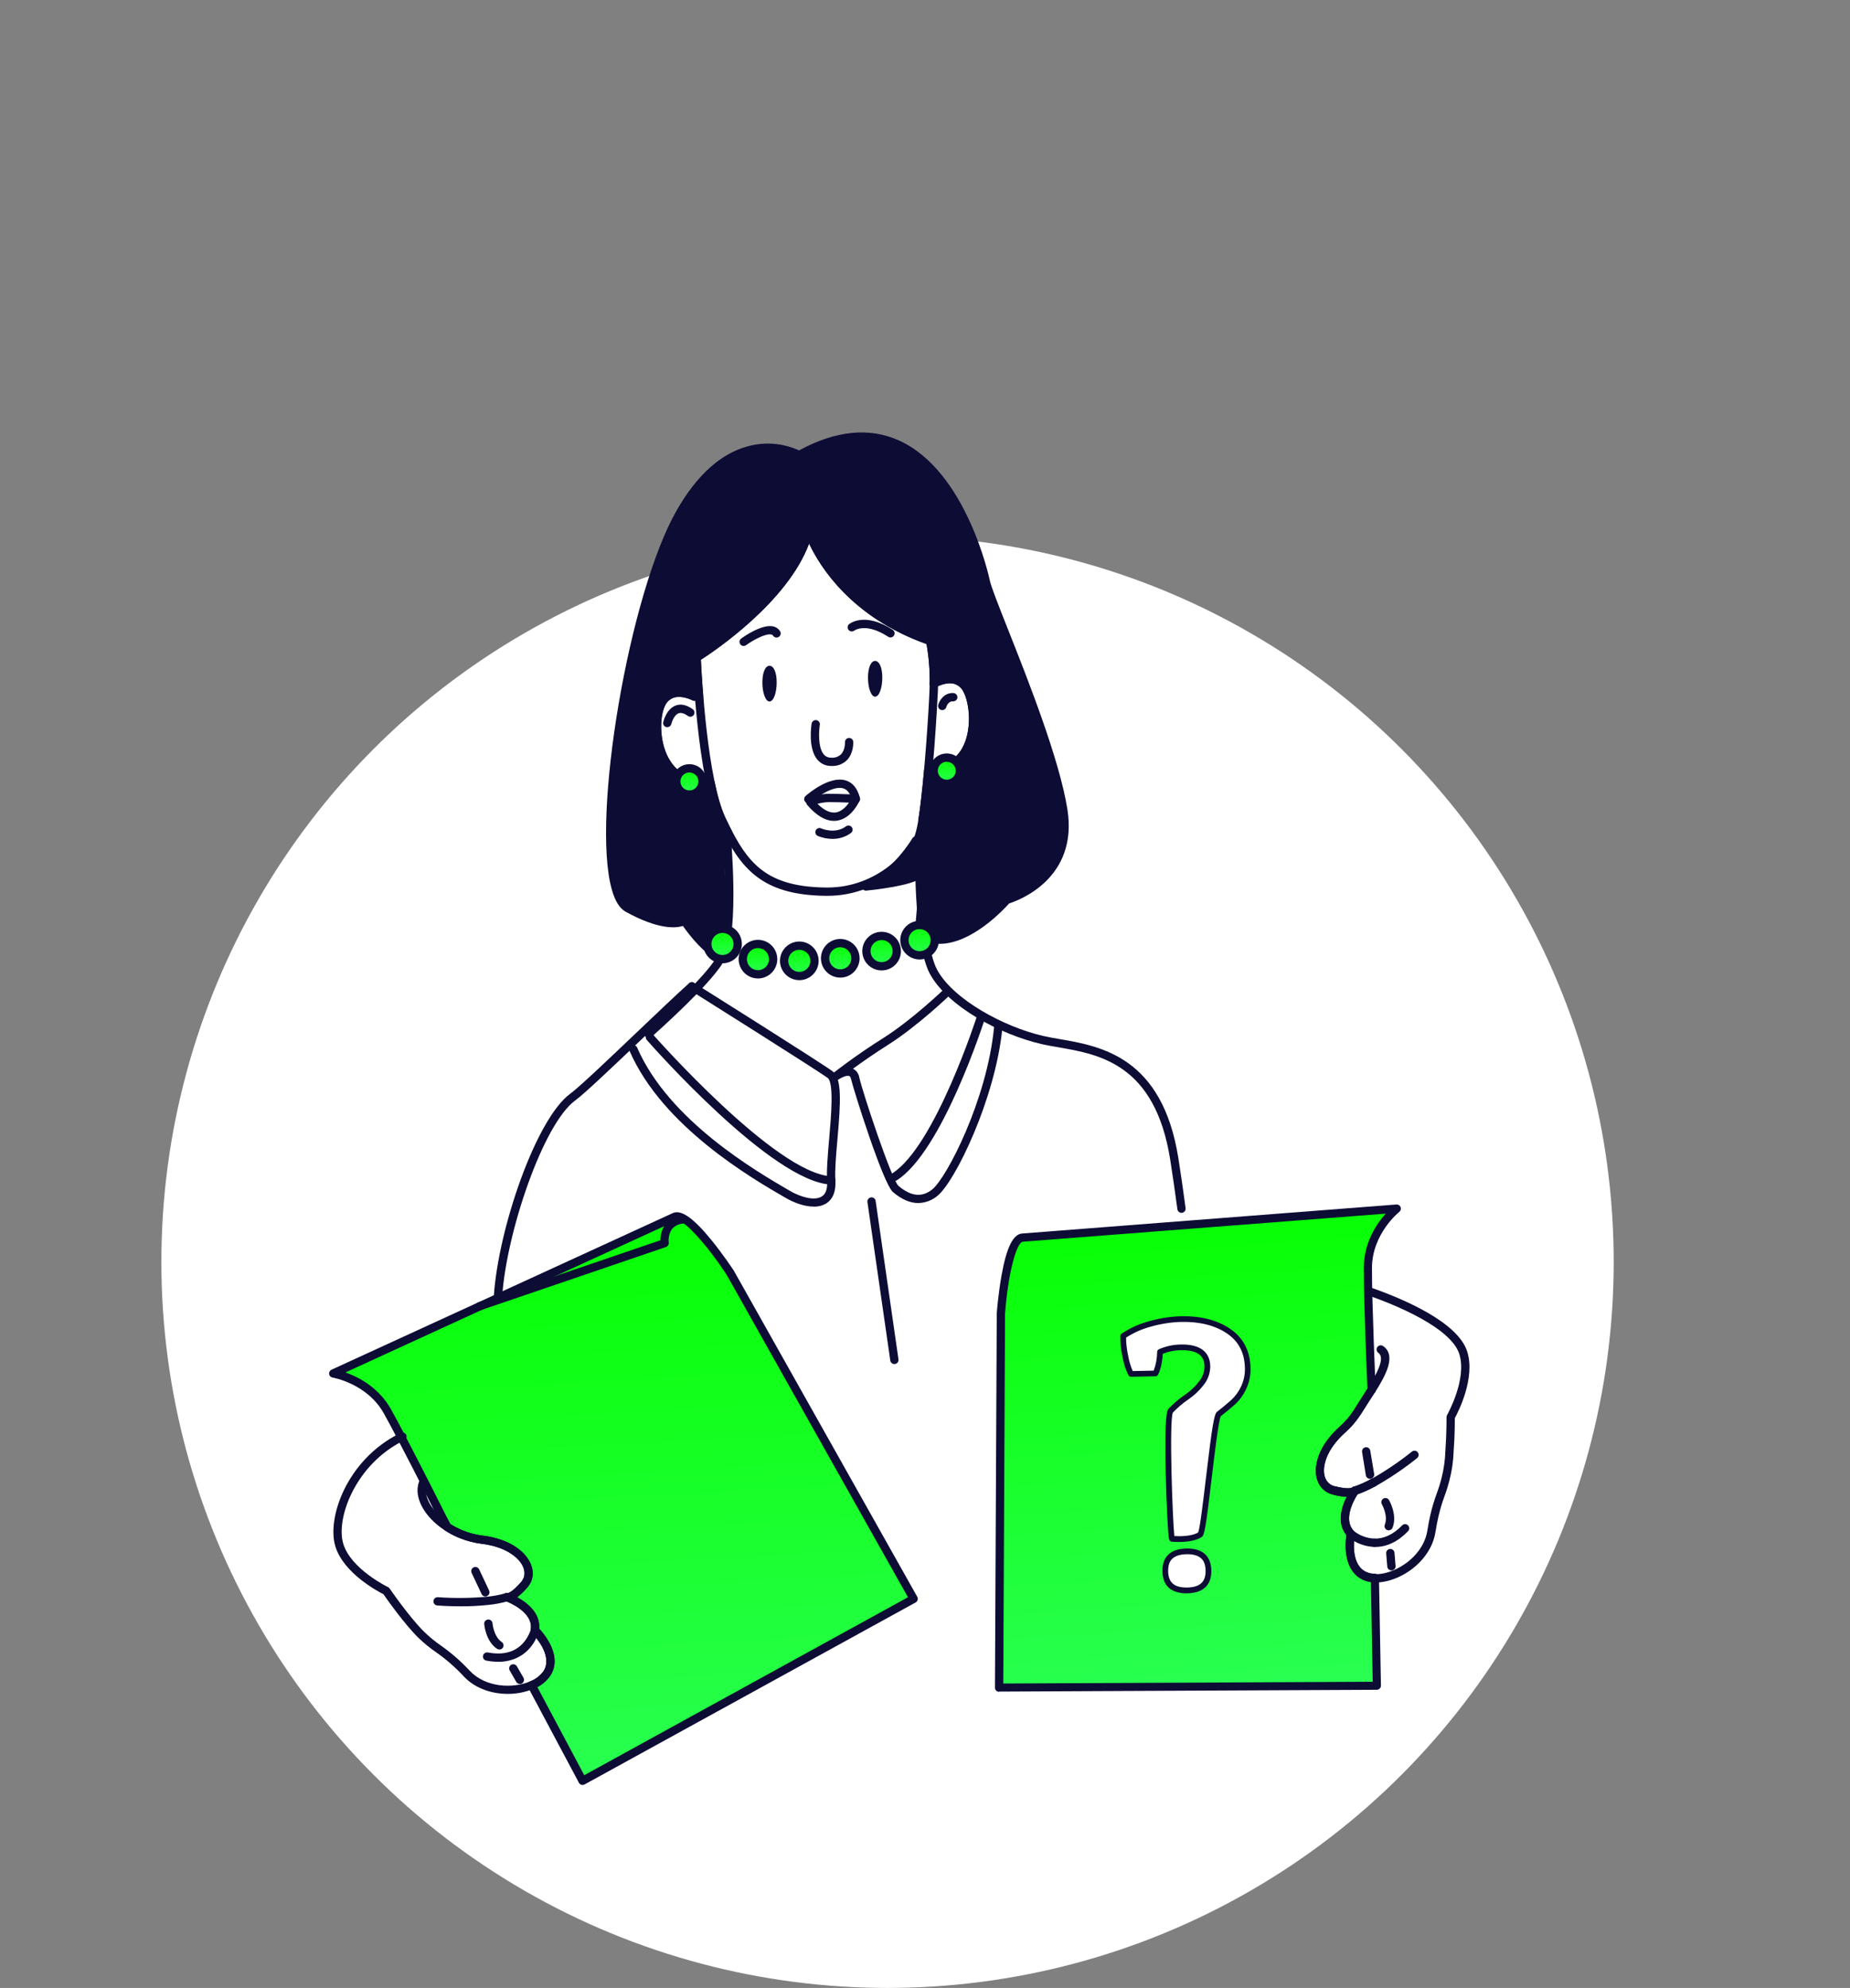 <?xml version="1.0" encoding="UTF-8"?> <svg xmlns="http://www.w3.org/2000/svg" width="321" height="345" viewBox="0 0 321 345" fill="none"><rect x="0" y="0" width="321" height="345" fill="#808080" stroke="none"/> <circle cx="154" cy="219" r="126" fill="white"></circle> <path d="M251.674 252.998C251.658 254.261 251.372 255.505 250.836 256.649C250.538 257.242 250.2 257.627 249.883 257.627C249.067 257.627 248.404 255.962 248.404 253.908C248.404 251.855 249.067 250.176 249.883 250.176C250.498 250.176 251.21 250.61 251.519 251.722C251.628 252.138 251.681 252.568 251.674 252.998Z" fill="white"></path> <path d="M237.345 220.116C237.345 226.547 237.974 240.822 237.974 240.822V241.224C237.223 242.429 236.399 243.666 235.669 244.853L235.439 245.213C234.74 246.279 233.902 247.246 232.946 248.09C232.142 248.801 231.417 249.6 230.789 250.471C230.652 250.657 230.523 250.831 230.404 251.035C228.469 254.089 228.681 256.987 230.404 258.192C230.686 258.39 231 258.538 231.332 258.631L231.432 258.66C234.209 259.379 234.939 258.897 235.104 258.721C234.713 259.289 231.897 263.566 234.385 266.184C234.385 266.184 233.583 270.227 235.464 272.46C235.536 272.547 235.613 272.632 235.694 272.711C236.032 273.053 236.432 273.327 236.874 273.517C237.419 273.745 238.002 273.867 238.593 273.876L238.931 292.561L173.374 292.873L173.688 227.946C173.688 227.946 174.629 214.927 177.453 214.772L242.384 209.737C242.384 209.737 237.345 213.686 237.345 220.116Z" fill="url(#paint0_linear_1355_805)"></path> <path d="M173.359 293.61C173.264 293.61 173.169 293.59 173.082 293.554C172.994 293.518 172.915 293.464 172.847 293.397C172.78 293.33 172.726 293.251 172.691 293.163C172.655 293.076 172.638 292.982 172.639 292.886L172.952 227.959V227.913C172.952 227.88 173.196 224.582 173.787 221.305C174.657 216.457 175.804 214.159 177.383 214.069L242.296 209.035C242.45 209.022 242.604 209.059 242.735 209.142C242.866 209.224 242.968 209.346 243.023 209.491C243.08 209.634 243.088 209.793 243.047 209.942C243.006 210.091 242.917 210.223 242.795 210.319C242.749 210.354 238.052 214.113 238.052 220.101C238.052 226.441 238.674 240.633 238.678 240.773V241.198C238.679 241.336 238.641 241.473 238.567 241.589C238.207 242.144 237.847 242.701 237.487 243.259C237.063 243.917 236.642 244.575 236.247 245.215L236.009 245.574C235.274 246.699 234.393 247.719 233.388 248.61C232.619 249.285 231.927 250.045 231.327 250.873C231.198 251.053 231.075 251.232 230.967 251.401C229.363 253.94 229.28 256.541 230.773 257.584C230.992 257.736 231.235 257.85 231.492 257.921H231.524H231.574C233.988 258.544 234.564 258.169 234.567 258.166C234.692 258.039 234.86 257.962 235.038 257.952C235.217 257.941 235.392 257.997 235.531 258.108C235.675 258.225 235.768 258.391 235.791 258.574C235.816 258.757 235.769 258.942 235.661 259.09C235.358 259.529 232.783 263.435 234.873 265.646C234.952 265.731 235.01 265.831 235.042 265.943C235.074 266.053 235.079 266.171 235.056 266.283C235.056 266.319 234.337 270.02 235.967 271.958C236.02 272.027 236.079 272.09 236.142 272.149C236.419 272.433 236.749 272.661 237.114 272.818C237.57 273.008 238.057 273.11 238.552 273.117C238.743 273.117 238.925 273.192 239.061 273.328C239.196 273.463 239.271 273.646 239.271 273.836L239.609 292.537C239.609 292.728 239.534 292.911 239.399 293.046C239.263 293.182 239.08 293.257 238.89 293.257L173.333 293.57L173.359 293.61ZM174.39 227.992L174.081 292.167L238.182 291.861L237.869 274.555C237.422 274.493 236.985 274.372 236.57 274.196C236.045 273.967 235.568 273.639 235.164 273.231C235.069 273.138 234.979 273.04 234.895 272.937C233.154 270.854 233.455 267.517 233.618 266.42C231.891 264.295 232.794 261.5 233.661 259.774C232.851 259.726 232.048 259.593 231.265 259.378C231.215 259.368 231.166 259.354 231.119 259.334C230.715 259.22 230.333 259.039 229.989 258.799C227.83 257.296 227.759 253.879 229.795 250.667C229.921 250.466 230.058 250.264 230.205 250.063C230.867 249.15 231.63 248.314 232.477 247.571C233.385 246.765 234.181 245.843 234.844 244.826C234.919 244.712 234.992 244.596 235.064 244.467C235.463 243.819 235.891 243.154 236.319 242.489C236.635 241.996 236.951 241.504 237.261 241.014V240.823C237.261 240.698 236.631 226.477 236.631 220.104C236.631 215.656 238.869 212.375 240.436 210.624L177.498 215.493C176.311 215.572 174.869 221.403 174.39 227.992Z" fill="#0D0C35"></path> <path d="M158.529 277.471L101.082 309.056L92.245 292.462C93.339 292.049 94.281 291.313 94.946 290.351C95.201 289.942 95.374 289.49 95.457 289.017C95.48 288.904 95.495 288.792 95.504 288.679C95.77 285.78 92.81 282.924 92.81 282.924C93.371 279.356 88.624 277.439 87.976 277.194C88.214 277.245 89.084 277.223 90.961 275.037C90.987 275.012 91.008 274.983 91.03 274.958C91.248 274.692 91.422 274.392 91.544 274.07C92.263 272.099 90.803 269.592 87.473 268.182C87.271 268.096 87.055 268.013 86.836 267.933C85.821 267.577 84.769 267.336 83.7 267.214C82.432 267.06 81.189 266.737 80.006 266.255C79.87 266.2 79.74 266.142 79.611 266.086C78.924 265.78 78.262 265.419 77.633 265.006L76.751 263.352C76.751 263.352 72.821 255.489 69.62 249.39C68.742 247.71 67.915 246.154 67.242 244.956C64.117 239.335 57.823 238.346 57.823 238.346L117.01 211.181C119.554 209.944 126.704 220.863 126.704 220.863L158.529 277.471Z" fill="url(#paint1_linear_1355_805)"></path> <path d="M101.085 309.777C101.015 309.777 100.946 309.767 100.88 309.749C100.787 309.72 100.702 309.674 100.627 309.612C100.553 309.551 100.492 309.475 100.448 309.388L91.612 292.795C91.565 292.706 91.537 292.608 91.53 292.509C91.523 292.409 91.537 292.309 91.571 292.215C91.605 292.122 91.658 292.035 91.727 291.962C91.796 291.89 91.879 291.833 91.971 291.794C92.929 291.439 93.755 290.8 94.341 289.964C94.546 289.634 94.685 289.268 94.751 288.885V288.845C94.766 288.766 94.776 288.686 94.78 288.604C95.014 286.087 92.331 283.44 92.302 283.411C92.22 283.331 92.158 283.232 92.122 283.124C92.086 283.015 92.076 282.899 92.094 282.786C92.568 279.764 88.213 278.031 87.717 277.84C87.546 277.777 87.405 277.652 87.323 277.488C87.242 277.326 87.224 277.138 87.275 276.964C87.326 276.788 87.442 276.64 87.599 276.547C87.755 276.454 87.941 276.424 88.119 276.463C88.101 276.463 88.788 276.434 90.41 274.556L90.446 274.52L90.479 274.482C90.642 274.277 90.773 274.049 90.867 273.805C91.496 272.097 89.95 270.007 87.188 268.834C86.994 268.752 86.792 268.677 86.587 268.601C85.624 268.262 84.625 268.033 83.609 267.917C82.277 267.753 80.972 267.414 79.729 266.907C79.596 266.857 79.463 266.796 79.326 266.738C78.601 266.419 77.902 266.042 77.236 265.612C77.133 265.546 77.049 265.455 76.992 265.346L76.111 263.692C76.064 263.599 72.155 255.75 68.979 249.726C68.101 248.047 67.281 246.521 66.609 245.306C63.717 240.106 57.772 239.081 57.711 239.073C57.558 239.05 57.416 238.978 57.307 238.867C57.198 238.756 57.128 238.614 57.107 238.46C57.086 238.306 57.115 238.15 57.191 238.014C57.266 237.879 57.383 237.771 57.524 237.707L116.711 210.543C118.132 209.856 120.251 211.306 123.369 215.121C125.472 217.692 127.289 220.458 127.306 220.487L127.332 220.527L159.157 277.121C159.204 277.204 159.233 277.295 159.245 277.389C159.256 277.483 159.248 277.579 159.221 277.67C159.196 277.761 159.152 277.847 159.093 277.921C159.033 277.995 158.96 278.056 158.877 278.102L101.43 309.687C101.325 309.747 101.206 309.778 101.085 309.777ZM93.237 292.79L101.376 308.08L157.546 277.196L126.091 221.253C122.47 215.729 118.384 211.333 117.327 211.845L59.937 238.185C62.156 238.951 65.692 240.732 67.871 244.623C68.551 245.846 69.378 247.385 70.259 249.072C73.424 255.107 77.359 262.968 77.398 263.048L78.179 264.519C78.731 264.861 79.307 265.165 79.901 265.428C80.034 265.486 80.15 265.541 80.261 265.587C81.388 266.047 82.571 266.355 83.778 266.504C84.9 266.633 86.004 266.888 87.069 267.263C87.303 267.346 87.533 267.436 87.745 267.525C91.241 269.007 93.118 271.866 92.209 274.326C92.058 274.718 91.844 275.083 91.576 275.405L91.486 275.513C90.964 276.134 90.379 276.7 89.741 277.2C91.435 278.128 93.766 279.912 93.554 282.641C94.312 283.458 96.46 286.029 96.212 288.731C96.2 288.869 96.181 289.007 96.154 289.144C96.055 289.7 95.85 290.233 95.55 290.712C94.975 291.596 94.178 292.313 93.237 292.79Z" fill="#0D0C35"></path> <path d="M144.551 144.452C145.499 144.452 146.266 143.943 146.266 143.315C146.266 142.688 145.499 142.179 144.551 142.179C143.604 142.179 142.836 142.688 142.836 143.315C142.836 143.943 143.604 144.452 144.551 144.452Z" fill="white"></path> <path d="M120.759 123.244C120.759 125.243 119.14 123.603 117.14 123.603C115.141 123.603 113.522 125.247 113.522 123.244C113.522 122.284 113.903 121.364 114.582 120.685C115.26 120.007 116.181 119.626 117.14 119.626C118.1 119.626 119.02 120.007 119.698 120.685C120.377 121.364 120.759 122.284 120.759 123.244Z" fill="white"></path> <path d="M168.732 122.307C168.196 124.232 167.078 122.214 165.154 121.675C163.23 121.135 161.226 122.286 161.765 120.362C161.882 119.892 162.091 119.45 162.381 119.063C162.672 118.675 163.037 118.35 163.456 118.106C163.874 117.862 164.336 117.705 164.817 117.644C165.297 117.582 165.784 117.617 166.25 117.748C166.717 117.877 167.152 118.1 167.531 118.402C167.91 118.703 168.223 119.078 168.456 119.503C168.687 119.928 168.83 120.395 168.878 120.878C168.925 121.359 168.876 121.845 168.732 122.307Z" fill="white"></path> <path d="M144.318 132.927H144.109C143.666 132.919 143.23 132.814 142.831 132.621C142.433 132.427 142.081 132.148 141.8 131.804C140.193 129.838 140.761 126.004 140.829 125.572C140.845 125.479 140.878 125.39 140.928 125.309C140.977 125.229 141.043 125.159 141.12 125.104C141.197 125.048 141.283 125.01 141.376 124.987C141.468 124.966 141.563 124.963 141.657 124.979C141.75 124.994 141.839 125.027 141.919 125.077C141.999 125.128 142.069 125.193 142.125 125.269C142.179 125.346 142.219 125.433 142.24 125.525C142.263 125.617 142.266 125.713 142.25 125.806C142.091 126.798 141.89 129.65 142.915 130.895C143.064 131.082 143.254 131.233 143.471 131.336C143.687 131.438 143.924 131.491 144.163 131.488C144.48 131.525 144.799 131.494 145.102 131.396C145.406 131.297 145.684 131.136 145.919 130.92C146.667 130.158 146.612 128.845 146.612 128.831C146.601 128.639 146.667 128.452 146.794 128.31C146.921 128.167 147.1 128.081 147.29 128.07C147.481 128.058 147.668 128.124 147.812 128.251C147.954 128.378 148.041 128.557 148.051 128.747C148.051 128.827 148.149 130.704 146.947 131.927C146.6 132.266 146.188 132.529 145.737 132.7C145.284 132.872 144.802 132.949 144.318 132.927Z" fill="#0D0C35"></path> <path d="M144.451 145.587C143.574 145.586 142.704 145.412 141.894 145.072C141.721 144.993 141.586 144.848 141.519 144.669C141.452 144.49 141.46 144.292 141.539 144.119C141.618 143.946 141.762 143.811 141.941 143.743C142.12 143.677 142.318 143.684 142.491 143.763C142.593 143.81 144.869 144.803 146.775 143.421C146.851 143.361 146.939 143.318 147.032 143.292C147.126 143.267 147.224 143.261 147.32 143.275C147.415 143.288 147.508 143.321 147.591 143.371C147.674 143.42 147.746 143.487 147.802 143.566C147.859 143.644 147.9 143.734 147.921 143.828C147.943 143.922 147.945 144.021 147.928 144.116C147.909 144.211 147.873 144.302 147.82 144.383C147.766 144.464 147.698 144.533 147.616 144.587C146.696 145.25 145.587 145.601 144.451 145.587Z" fill="#0D0C35"></path> <path d="M161.071 134.47C160.88 134.47 160.697 134.394 160.562 134.259C160.428 134.124 160.352 133.941 160.352 133.751C160.352 133.559 160.428 133.377 160.562 133.241C160.697 133.107 160.88 133.032 161.071 133.032C163.754 133.003 165.721 131.952 166.912 129.917C168.709 126.824 168.286 122.08 167.174 120.037C167.018 119.709 166.795 119.418 166.519 119.183C166.243 118.946 165.921 118.771 165.573 118.667C164.095 118.264 162.394 119.267 162.376 119.278C162.212 119.376 162.016 119.405 161.831 119.359C161.646 119.313 161.487 119.195 161.389 119.032C161.291 118.868 161.262 118.672 161.308 118.487C161.354 118.302 161.472 118.143 161.636 118.044C161.725 117.991 163.869 116.717 165.951 117.278C166.489 117.43 166.99 117.692 167.419 118.05C167.849 118.406 168.2 118.849 168.447 119.35C169.695 121.637 170.314 126.979 168.164 130.643C166.724 133.11 164.275 134.433 161.096 134.47H161.071Z" fill="#0D0C35"></path> <path d="M122.249 136.605C119.181 136.605 116.732 135.338 115.146 132.925C112.747 129.275 112.988 124.179 114.068 121.899C114.289 121.387 114.616 120.926 115.025 120.549C115.435 120.17 115.92 119.881 116.448 119.701C118.491 119.036 120.695 120.198 120.789 120.248C120.879 120.288 120.96 120.347 121.026 120.419C121.092 120.492 121.144 120.579 121.175 120.672C121.207 120.765 121.22 120.863 121.211 120.962C121.204 121.06 121.176 121.155 121.129 121.243C121.083 121.33 121.018 121.407 120.941 121.468C120.864 121.529 120.776 121.574 120.68 121.599C120.584 121.624 120.485 121.631 120.387 121.616C120.29 121.601 120.197 121.566 120.113 121.514C120.095 121.514 118.343 120.593 116.876 121.071C116.535 121.191 116.222 121.38 115.958 121.628C115.695 121.876 115.488 122.176 115.347 122.51C114.405 124.47 114.319 129.078 116.322 132.12C117.714 134.238 119.833 135.259 122.623 135.145C122.814 135.137 123 135.206 123.14 135.335C123.28 135.465 123.364 135.644 123.371 135.835C123.379 136.026 123.31 136.211 123.181 136.352C123.051 136.493 122.872 136.575 122.681 136.583L122.249 136.605Z" fill="#0D0C35"></path> <path d="M205.013 210.485C204.837 210.487 204.668 210.425 204.535 210.31C204.403 210.196 204.317 210.036 204.294 209.863C203.861 206.661 203.456 203.846 203.049 201.263C200.427 184.662 190.753 182.987 183.689 181.759C182.61 181.573 181.585 181.4 180.647 181.177C173.637 179.552 164.498 174.747 161.365 169.039C158.413 163.662 158.783 146.655 158.797 145.935C158.802 145.744 158.882 145.563 159.02 145.432C159.158 145.299 159.342 145.227 159.533 145.232C159.724 145.236 159.905 145.316 160.037 145.454C160.169 145.592 160.241 145.776 160.236 145.968C160.236 146.14 159.877 163.306 162.628 168.345C165.452 173.491 174.173 178.199 180.97 179.778C181.87 179.986 182.872 180.16 183.934 180.343C191.004 181.569 201.689 183.418 204.469 201.037C204.88 203.633 205.286 206.457 205.718 209.668C205.743 209.857 205.693 210.049 205.578 210.2C205.462 210.352 205.291 210.451 205.103 210.478L205.013 210.485Z" fill="#0D0C35"></path> <path d="M112.549 180.15C112.404 180.15 112.261 180.106 112.14 180.024C112.021 179.942 111.927 179.825 111.875 179.688C111.824 179.552 111.814 179.403 111.848 179.261C111.883 179.12 111.958 178.992 112.068 178.894C118.977 172.698 123.529 167.886 124.555 165.699C126.824 160.869 125.335 144.731 125.316 144.57C125.308 144.475 125.317 144.38 125.346 144.289C125.374 144.198 125.42 144.115 125.48 144.042C125.541 143.968 125.615 143.908 125.699 143.865C125.783 143.82 125.875 143.793 125.969 143.784C126.064 143.776 126.16 143.785 126.249 143.813C126.34 143.841 126.425 143.887 126.498 143.948C126.57 144.008 126.631 144.083 126.675 144.166C126.719 144.251 126.747 144.342 126.756 144.437C126.82 145.116 128.294 161.128 125.863 166.311C124.425 169.374 118.092 175.427 113.031 179.977C112.897 180.092 112.726 180.154 112.549 180.15Z" fill="#0D0C35"></path> <path d="M141.186 209.404C139.572 209.404 137.756 208.72 136.313 207.886C130.472 204.506 114.96 195.525 109.253 182.415C109.209 182.329 109.184 182.234 109.178 182.136C109.172 182.038 109.187 181.94 109.22 181.848C109.253 181.757 109.304 181.673 109.371 181.601C109.438 181.531 109.518 181.474 109.608 181.434C109.697 181.395 109.793 181.374 109.892 181.374C109.989 181.373 110.086 181.392 110.175 181.431C110.265 181.468 110.347 181.524 110.415 181.595C110.483 181.665 110.535 181.749 110.569 181.84C116.09 194.518 131.307 203.325 137.036 206.656C138.874 207.735 141.302 208.454 142.581 207.645C143.302 207.214 143.596 206.3 143.513 204.929C143.398 203.06 143.632 200.405 143.873 197.593C144.214 193.726 144.726 187.882 143.596 187.066C141.366 185.444 119.859 171.932 119.655 171.796C119.574 171.745 119.505 171.679 119.45 171.602C119.396 171.525 119.356 171.438 119.336 171.346C119.314 171.254 119.311 171.158 119.327 171.065C119.343 170.972 119.377 170.883 119.428 170.803C119.478 170.722 119.543 170.653 119.62 170.598C119.697 170.544 119.785 170.505 119.877 170.484C119.969 170.462 120.064 170.46 120.157 170.476C120.251 170.491 120.34 170.526 120.42 170.576C121.309 171.133 142.175 184.243 144.441 185.905C146.11 187.116 145.879 191.177 145.308 197.719C145.064 200.474 144.837 203.077 144.948 204.839C145.096 207.257 144.153 208.364 143.34 208.868C142.686 209.245 141.941 209.43 141.186 209.404Z" fill="#0D0C35"></path> <path d="M159.316 208.783C158.046 208.783 156.571 208.272 154.924 206.863C153.212 205.392 148.091 189.096 147.663 187.248C147.566 186.826 147.405 186.762 147.35 186.741C146.914 186.572 145.973 187.01 145.473 187.355C145.319 187.458 145.133 187.496 144.952 187.465C144.77 187.434 144.609 187.335 144.498 187.187C144.388 187.039 144.339 186.855 144.36 186.672C144.382 186.49 144.472 186.322 144.613 186.205C144.649 186.176 148.314 183.259 153.353 180.091C158.298 176.962 163.934 171.552 163.991 171.499C164.13 171.377 164.311 171.312 164.496 171.32C164.681 171.328 164.856 171.407 164.985 171.54C165.113 171.674 165.185 171.852 165.185 172.037C165.186 172.222 165.115 172.4 164.988 172.534C164.753 172.757 159.194 178.098 154.122 181.306C151.656 182.867 149.522 184.363 148.008 185.474C148.292 185.617 148.538 185.826 148.725 186.082C148.912 186.338 149.036 186.636 149.088 186.949C149.72 189.737 154.713 204.723 155.884 205.788C158.061 207.654 159.992 207.855 161.783 206.396C164.261 204.378 171.213 191.009 172.479 178.342C172.498 178.152 172.592 177.976 172.74 177.855C172.889 177.734 173.079 177.676 173.27 177.695C173.461 177.714 173.637 177.808 173.758 177.957C173.88 178.105 173.936 178.295 173.917 178.487C172.688 190.768 165.718 205.039 162.696 207.5C161.755 208.311 160.558 208.766 159.316 208.783Z" fill="#0D0C35"></path> <path d="M144.225 205.575H144.197C133.979 205.154 113.144 181.529 112.259 180.522C112.19 180.452 112.134 180.37 112.098 180.278C112.06 180.186 112.043 180.087 112.046 179.989C112.048 179.891 112.072 179.793 112.114 179.703C112.156 179.615 112.216 179.534 112.29 179.469C112.365 179.404 112.452 179.355 112.546 179.325C112.64 179.295 112.74 179.285 112.838 179.295C112.937 179.304 113.032 179.335 113.117 179.383C113.204 179.432 113.279 179.498 113.339 179.576C113.551 179.817 134.648 203.741 144.25 204.14C144.442 204.144 144.622 204.223 144.755 204.361C144.887 204.498 144.959 204.684 144.955 204.874C144.951 205.064 144.872 205.246 144.735 205.378C144.597 205.511 144.413 205.582 144.221 205.579L144.225 205.575Z" fill="#0D0C35"></path> <path d="M155.187 204.971C155.031 204.972 154.878 204.922 154.753 204.828C154.627 204.734 154.536 204.601 154.494 204.45C154.451 204.3 154.457 204.14 154.514 203.993C154.571 203.847 154.673 203.724 154.806 203.641C162.244 198.965 169.52 176.351 169.591 176.124C169.649 175.942 169.776 175.79 169.947 175.702C170.116 175.614 170.314 175.598 170.495 175.654C170.678 175.712 170.829 175.84 170.918 176.009C171.006 176.18 171.023 176.378 170.965 176.559C170.659 177.513 163.452 199.919 155.569 204.86C155.455 204.933 155.322 204.971 155.187 204.971Z" fill="#0D0C35"></path> <path d="M153.091 117.601C153.091 119.427 152.533 120.909 151.85 120.909C151.166 120.909 150.608 119.427 150.608 117.601C150.608 115.773 151.163 114.702 151.85 114.702C152.537 114.702 153.091 115.773 153.091 117.601Z" fill="#0D0C35"></path> <path d="M134.765 118.437C134.765 120.263 134.207 121.745 133.524 121.745C132.841 121.745 132.283 120.263 132.283 118.437C132.283 116.609 132.837 115.538 133.524 115.538C134.211 115.538 134.765 116.609 134.765 118.437Z" fill="#0D0C35"></path> <path d="M86.397 225.781H86.35C86.16 225.768 85.984 225.68 85.858 225.537C85.733 225.395 85.669 225.207 85.681 225.018C86.422 213.34 92.986 194.174 98.941 189.816C100.509 188.672 105.627 183.792 110.579 179.073C114.112 175.707 117.446 172.531 119.571 170.635C119.714 170.508 119.901 170.443 120.093 170.454C120.284 170.465 120.463 170.552 120.59 170.695C120.718 170.839 120.783 171.026 120.772 171.217C120.761 171.408 120.674 171.588 120.532 171.715C118.434 173.596 115.108 176.749 111.583 180.123C106.598 184.874 101.444 189.787 99.805 190.985C94.23 195.059 87.835 213.974 87.127 225.115C87.113 225.298 87.03 225.47 86.894 225.593C86.758 225.717 86.58 225.784 86.397 225.781Z" fill="#0D0C35"></path> <path d="M143.556 155.469H143.383C133.13 155.376 129.134 151.513 125.7 144.86C125.34 144.18 124.981 143.421 124.553 142.54C121.013 135.048 120.175 114.994 120.14 114.128C120.137 113.998 120.168 113.871 120.231 113.759C120.295 113.645 120.387 113.552 120.499 113.488C120.661 113.387 136.823 103.273 139.614 92.013C139.652 91.861 139.738 91.725 139.86 91.626C139.982 91.527 140.134 91.471 140.29 91.466C140.447 91.461 140.601 91.508 140.73 91.599C140.857 91.69 140.952 91.82 141 91.97C141.039 92.099 145.261 104.831 161.643 110.527C161.756 110.567 161.859 110.634 161.941 110.724C162.021 110.813 162.079 110.921 162.106 111.039C162.14 111.182 162.945 114.609 162.737 119.919C162.629 122.651 161.852 135.653 160.83 142.184C160.691 143.311 160.45 144.424 160.111 145.508C159.133 148.082 153.227 155.469 143.556 155.469ZM121.618 114.495C121.758 117.44 122.732 135.268 125.876 141.921C126.282 142.784 126.649 143.529 126.998 144.195C130.26 150.507 133.832 153.941 143.42 154.027H143.556C152.468 154.027 157.867 147.337 158.729 145.014C159.04 144.022 159.26 143.004 159.387 141.971C160.399 135.498 161.186 122.587 161.276 119.871C161.409 117.156 161.236 114.435 160.761 111.758C147.649 107.082 142.215 98.217 140.384 94.322C136.622 104.482 123.962 112.981 121.618 114.495Z" fill="#0D0C35"></path> <path d="M184.483 140.523C182.483 127.989 171.769 104.378 171.042 100.926C170.316 97.473 162.371 65.723 138.645 78.98C138.645 78.98 127.453 72.427 118.008 88.953C108.564 105.479 101.659 153.6 108.924 157.595C116.189 161.592 118.742 159.775 118.742 159.775C118.742 159.775 122.242 165.145 125.215 166.001C125.215 166.001 125.284 151.615 124.921 147.425C124.863 146.756 125.389 145.745 126.359 144.526C125.975 143.789 125.601 143.023 125.226 142.228C124.461 140.609 123.824 138.365 123.295 135.844L122.699 135.876C113.815 136.236 113.063 125.712 114.746 122.21C116.43 118.707 120.501 120.879 120.501 120.879L121.331 120.832C121.011 116.919 120.9 114.11 120.9 114.11C120.9 114.11 137.443 103.878 140.321 92.197C140.321 92.197 144.465 105.324 161.415 111.215C161.901 113.659 162.116 116.148 162.054 118.639C162.447 118.415 166.057 116.48 167.809 119.696C169.672 123.105 169.967 133.651 161.084 133.751C160.81 136.833 160.487 139.836 160.134 142.08C160.674 151.431 159.447 161.951 159.447 161.951C165.986 166.31 174.704 156.139 174.704 156.139C174.704 156.139 186.478 153.068 184.483 140.523Z" fill="#0D0C35"></path> <path d="M125.217 166.736C125.151 166.736 125.084 166.728 125.02 166.711C122.365 165.944 119.474 162.097 118.492 160.694C117.251 161.093 114.259 161.36 108.591 158.245C107.512 157.654 106.724 156.393 106.16 154.382C102.563 141.672 109.199 102.952 117.398 88.598C120.912 82.448 125.081 78.69 129.785 77.449C132.731 76.639 135.87 76.894 138.646 78.168C145.034 74.694 150.874 74.122 156.032 76.464C167.623 81.74 171.598 100.021 171.76 100.794C171.979 101.83 173.237 105.02 174.835 109.066C178.431 118.119 183.826 131.8 185.206 140.435C187.124 152.48 176.759 156.259 175.094 156.795C174.112 157.896 168.598 163.797 163.052 163.797C161.615 163.799 160.211 163.367 159.025 162.557C158.913 162.483 158.826 162.38 158.77 162.259C158.713 162.14 158.692 162.006 158.708 161.873C158.708 161.769 159.923 151.289 159.395 142.128C159.387 142.078 159.387 142.028 159.395 141.978C159.707 139.967 160.024 137.18 160.337 133.705C160.352 133.534 160.428 133.374 160.551 133.254C160.676 133.133 160.838 133.061 161.009 133.051H161.06C163.743 133.023 165.71 131.972 166.901 129.937C168.698 126.843 168.275 122.1 167.163 120.056C167.009 119.732 166.789 119.444 166.517 119.209C166.245 118.975 165.927 118.799 165.585 118.693C164.182 118.294 162.567 119.179 162.391 119.284C162.281 119.347 162.155 119.38 162.028 119.38C161.902 119.379 161.777 119.346 161.667 119.281C161.557 119.216 161.466 119.124 161.404 119.014C161.342 118.903 161.31 118.778 161.312 118.65C161.354 116.349 161.172 114.048 160.769 111.781C147.656 107.106 142.221 98.24 140.391 94.346C136.622 104.502 123.962 113.001 121.599 114.515C121.642 115.435 121.768 117.799 122.009 120.794C122.018 120.89 122.006 120.986 121.976 121.078C121.945 121.169 121.897 121.254 121.834 121.327C121.77 121.398 121.693 121.458 121.607 121.5C121.52 121.542 121.426 121.566 121.33 121.57L120.499 121.618C120.368 121.621 120.238 121.592 120.122 121.531C120.122 121.531 118.355 120.611 116.902 121.089C116.561 121.208 116.248 121.398 115.985 121.645C115.722 121.894 115.513 122.194 115.374 122.528C114.431 124.487 114.346 129.095 116.349 132.138C117.74 134.255 119.863 135.274 122.65 135.162L123.235 135.13C123.408 135.12 123.578 135.172 123.714 135.277C123.85 135.382 123.945 135.533 123.98 135.702C124.545 138.388 125.174 140.485 125.858 141.927C126.264 142.791 126.63 143.534 126.979 144.2C127.043 144.323 127.07 144.462 127.056 144.6C127.043 144.737 126.99 144.869 126.904 144.977C125.663 146.549 125.613 147.207 125.623 147.368C125.983 151.529 125.926 165.423 125.922 166.01C125.922 166.2 125.846 166.383 125.711 166.518C125.576 166.653 125.393 166.729 125.203 166.729L125.217 166.736ZM118.743 159.068C118.79 159.064 118.838 159.064 118.884 159.068C118.978 159.088 119.068 159.126 119.147 159.181C119.226 159.237 119.293 159.306 119.345 159.389C120.154 160.629 122.448 163.704 124.495 164.905C124.495 161.46 124.495 150.918 124.199 147.494C124.131 146.718 124.559 145.721 125.498 144.456C125.206 143.88 124.897 143.251 124.563 142.542C123.733 140.633 123.108 138.639 122.7 136.598C119.412 136.72 116.806 135.454 115.147 132.925C112.748 129.274 112.989 124.178 114.069 121.898C114.29 121.386 114.616 120.926 115.026 120.548C115.436 120.17 115.921 119.881 116.449 119.701C118.085 119.168 119.826 119.808 120.502 120.107C120.236 116.634 120.143 114.169 120.143 114.14C120.14 114.011 120.172 113.884 120.235 113.771C120.298 113.659 120.39 113.565 120.502 113.501C120.664 113.4 136.826 103.286 139.618 92.026C139.655 91.873 139.742 91.737 139.864 91.639C139.986 91.54 140.137 91.484 140.293 91.479C140.45 91.474 140.605 91.521 140.733 91.612C140.86 91.703 140.956 91.833 141.003 91.983C141.042 92.112 145.264 104.844 161.646 110.541C161.761 110.579 161.862 110.647 161.944 110.737C162.025 110.826 162.082 110.934 162.11 111.051C162.544 113.182 162.765 115.351 162.769 117.525C163.797 117.113 164.928 117.03 166.005 117.287C166.533 117.445 167.023 117.709 167.444 118.063C167.865 118.418 168.209 118.855 168.455 119.348C169.702 121.636 170.321 126.976 168.17 130.641C166.825 132.944 164.61 134.238 161.743 134.443C161.448 137.629 161.15 140.197 160.855 142.118C161.319 150.292 160.434 159.453 160.211 161.582C166.12 164.93 174.075 155.77 174.154 155.672C174.25 155.563 174.375 155.484 174.515 155.447C174.968 155.328 185.663 152.357 183.793 140.636C182.442 132.159 177.065 118.564 173.504 109.569C171.821 105.308 170.602 102.229 170.36 101.075C170.202 100.326 166.383 82.733 155.442 77.755C150.641 75.572 145.114 76.19 139.017 79.593C138.908 79.656 138.783 79.689 138.657 79.689C138.531 79.689 138.407 79.656 138.298 79.593C135.762 78.346 132.856 78.07 130.13 78.82C125.814 79.985 121.959 83.495 118.65 89.303C110.759 103.107 104.117 141.812 107.548 153.983C107.99 155.555 108.591 156.591 109.289 156.971C115.91 160.621 118.312 159.183 118.337 159.183C118.456 159.098 118.598 159.052 118.743 159.054V159.068Z" fill="#0D0C35"></path> <path d="M119.626 137.886C120.881 137.886 121.899 136.869 121.899 135.614C121.899 134.358 120.881 133.341 119.626 133.341C118.371 133.341 117.354 134.358 117.354 135.614C117.354 136.869 118.371 137.886 119.626 137.886Z" fill="url(#paint2_linear_1355_805)"></path> <path d="M119.626 138.61C119.033 138.61 118.453 138.436 117.96 138.106C117.467 137.778 117.082 137.31 116.855 136.762C116.628 136.214 116.568 135.612 116.683 135.03C116.799 134.449 117.085 133.915 117.504 133.495C117.923 133.076 118.457 132.791 119.038 132.676C119.621 132.56 120.223 132.619 120.771 132.847C121.318 133.074 121.786 133.458 122.115 133.951C122.443 134.444 122.619 135.024 122.618 135.617C122.618 136.411 122.302 137.171 121.74 137.733C121.18 138.293 120.419 138.609 119.626 138.61ZM119.626 134.06C119.318 134.059 119.016 134.15 118.759 134.32C118.503 134.492 118.303 134.734 118.185 135.019C118.066 135.304 118.035 135.617 118.095 135.919C118.154 136.222 118.302 136.499 118.519 136.717C118.738 136.935 119.015 137.084 119.317 137.144C119.619 137.205 119.933 137.174 120.218 137.056C120.502 136.939 120.745 136.74 120.916 136.483C121.089 136.227 121.18 135.925 121.18 135.617C121.18 135.205 121.016 134.809 120.725 134.517C120.434 134.225 120.038 134.061 119.626 134.06Z" fill="#0D0C35"></path> <path d="M164.283 136.027C165.539 136.027 166.556 135.009 166.556 133.754C166.556 132.499 165.539 131.481 164.283 131.481C163.028 131.481 162.011 132.499 162.011 133.754C162.011 135.009 163.028 136.027 164.283 136.027Z" fill="url(#paint3_linear_1355_805)"></path> <path d="M164.283 136.747C163.69 136.748 163.11 136.572 162.617 136.244C162.124 135.915 161.74 135.447 161.513 134.9C161.285 134.352 161.225 133.75 161.341 133.169C161.456 132.588 161.741 132.053 162.159 131.634C162.579 131.215 163.112 130.929 163.693 130.813C164.274 130.697 164.877 130.756 165.425 130.983C165.973 131.21 166.44 131.594 166.77 132.086C167.099 132.579 167.275 133.158 167.275 133.751C167.275 134.545 166.96 135.307 166.398 135.868C165.838 136.43 165.077 136.746 164.283 136.747ZM164.283 132.197C163.975 132.196 163.673 132.287 163.416 132.458C163.16 132.629 162.959 132.872 162.841 133.157C162.723 133.442 162.692 133.755 162.752 134.058C162.812 134.36 162.959 134.638 163.178 134.856C163.396 135.073 163.674 135.222 163.976 135.282C164.279 135.342 164.592 135.311 164.877 135.192C165.162 135.074 165.404 134.874 165.576 134.617C165.747 134.361 165.837 134.059 165.837 133.751C165.832 133.341 165.668 132.949 165.377 132.66C165.086 132.372 164.693 132.209 164.283 132.208V132.197Z" fill="#0D0C35"></path> <path d="M129.029 112.109C128.878 112.108 128.73 112.06 128.608 111.971C128.487 111.882 128.395 111.757 128.348 111.612C128.301 111.469 128.3 111.314 128.346 111.169C128.392 111.026 128.483 110.9 128.605 110.81C128.965 110.555 132.101 108.325 134.072 108.696C134.331 108.74 134.578 108.837 134.797 108.982C135.017 109.127 135.203 109.316 135.345 109.537C135.396 109.617 135.431 109.706 135.447 109.799C135.464 109.892 135.462 109.987 135.442 110.079C135.422 110.172 135.384 110.259 135.329 110.337C135.276 110.414 135.207 110.48 135.127 110.532C134.966 110.634 134.772 110.67 134.584 110.629C134.398 110.587 134.236 110.475 134.133 110.313C134.098 110.258 134.049 110.211 133.993 110.175C133.936 110.14 133.872 110.119 133.805 110.112C132.777 109.914 130.587 111.148 129.451 111.972C129.328 112.061 129.181 112.109 129.029 112.109Z" fill="#0D0C35"></path> <path d="M154.51 110.632C154.37 110.634 154.232 110.592 154.115 110.513C150.205 107.952 148.256 109.434 148.234 109.434C148.088 109.547 147.903 109.599 147.718 109.579C147.534 109.558 147.364 109.469 147.246 109.326C147.127 109.184 147.067 109.002 147.079 108.817C147.09 108.633 147.174 108.46 147.31 108.334C147.421 108.24 150.047 106.122 154.906 109.308C155.035 109.394 155.134 109.518 155.186 109.663C155.238 109.809 155.244 109.967 155.199 110.116C155.155 110.264 155.064 110.394 154.94 110.486C154.816 110.578 154.665 110.628 154.51 110.628V110.632Z" fill="#0D0C35"></path> <path d="M144.703 142.459C143.189 142.459 141.627 141.528 140.052 139.683C139.984 139.602 139.933 139.507 139.905 139.404C139.877 139.301 139.873 139.194 139.891 139.089C139.909 138.985 139.952 138.884 140.014 138.797C140.076 138.71 140.157 138.638 140.25 138.585C141.407 138.025 142.68 137.744 143.965 137.766C146.016 137.766 148.523 137.91 148.547 137.913C148.663 137.92 148.774 137.954 148.872 138.013C148.972 138.072 149.055 138.154 149.115 138.252C149.176 138.349 149.214 138.459 149.222 138.574C149.232 138.688 149.214 138.804 149.17 138.91C149.115 139.036 147.828 142.02 145.268 142.416C145.08 142.445 144.892 142.46 144.703 142.459ZM141.844 139.503C143.001 140.643 144.077 141.147 145.048 140.995C146.019 140.844 146.847 139.985 147.307 139.291C146.401 139.251 145.109 139.205 143.965 139.205C143.247 139.203 142.533 139.302 141.844 139.503Z" fill="#0D0C35"></path> <path d="M140.255 139.403C140.152 139.403 140.051 139.382 139.958 139.34C139.865 139.298 139.783 139.237 139.714 139.161C139.651 139.091 139.603 139.008 139.572 138.918C139.541 138.83 139.528 138.734 139.533 138.64C139.54 138.545 139.563 138.453 139.605 138.367C139.647 138.283 139.705 138.207 139.775 138.144C140.189 137.784 143.904 134.58 146.742 135.443C147.954 135.803 148.781 136.824 149.202 138.45C149.23 138.542 149.238 138.639 149.228 138.735C149.217 138.832 149.187 138.925 149.14 139.009C149.092 139.094 149.028 139.168 148.952 139.227C148.875 139.285 148.787 139.328 148.693 139.352C148.6 139.376 148.502 139.382 148.406 139.367C148.311 139.353 148.219 139.32 148.136 139.268C148.054 139.218 147.982 139.151 147.926 139.072C147.871 138.993 147.831 138.903 147.81 138.809C147.519 137.687 147.033 137.036 146.325 136.82C144.562 136.284 141.689 138.371 140.733 139.219C140.601 139.337 140.431 139.402 140.255 139.403Z" fill="#0D0C35"></path> <path d="M125.367 166.455C126.822 166.455 128.002 165.275 128.002 163.82C128.002 162.364 126.822 161.184 125.367 161.184C123.911 161.184 122.73 162.364 122.73 163.82C122.73 165.275 123.911 166.455 125.367 166.455Z" fill="url(#paint4_linear_1355_805)"></path> <path d="M125.368 167.176C124.703 167.176 124.055 166.979 123.503 166.61C122.951 166.242 122.521 165.718 122.267 165.105C122.013 164.492 121.947 163.816 122.076 163.166C122.206 162.515 122.526 161.917 122.994 161.447C123.464 160.979 124.061 160.659 124.713 160.529C125.363 160.4 126.038 160.466 126.652 160.72C127.265 160.974 127.789 161.405 128.157 161.956C128.526 162.508 128.723 163.156 128.723 163.821C128.723 164.71 128.369 165.564 127.74 166.193C127.111 166.822 126.257 167.176 125.368 167.176ZM125.368 161.903C124.988 161.903 124.617 162.016 124.302 162.226C123.987 162.437 123.741 162.737 123.596 163.087C123.451 163.438 123.413 163.823 123.486 164.194C123.561 164.566 123.743 164.908 124.012 165.176C124.279 165.444 124.622 165.627 124.993 165.701C125.365 165.774 125.751 165.736 126.101 165.592C126.451 165.446 126.75 165.201 126.961 164.885C127.172 164.57 127.284 164.199 127.284 163.821C127.284 163.312 127.082 162.825 126.722 162.465C126.363 162.105 125.876 161.903 125.368 161.903Z" fill="#0D0C35"></path> <path d="M131.519 169.089C132.976 169.089 134.156 167.909 134.156 166.454C134.156 164.998 132.976 163.817 131.519 163.817C130.063 163.817 128.883 164.998 128.883 166.454C128.883 167.909 130.063 169.089 131.519 169.089Z" fill="url(#paint5_linear_1355_805)"></path> <path d="M131.516 169.811C130.852 169.811 130.204 169.614 129.652 169.245C129.1 168.876 128.67 168.353 128.416 167.739C128.162 167.126 128.095 166.451 128.224 165.801C128.354 165.149 128.674 164.552 129.144 164.082C129.612 163.612 130.21 163.294 130.861 163.164C131.513 163.035 132.187 163.101 132.8 163.355C133.413 163.609 133.937 164.039 134.306 164.59C134.674 165.143 134.871 165.791 134.871 166.455C134.87 167.345 134.517 168.197 133.888 168.827C133.259 169.456 132.406 169.81 131.516 169.811ZM131.516 164.538C131.137 164.538 130.766 164.65 130.451 164.861C130.135 165.072 129.89 165.372 129.745 165.721C129.599 166.071 129.562 166.457 129.636 166.829C129.71 167.201 129.893 167.543 130.16 167.81C130.429 168.079 130.77 168.261 131.142 168.335C131.514 168.409 131.899 168.371 132.25 168.226C132.6 168.081 132.899 167.835 133.11 167.52C133.321 167.204 133.433 166.834 133.433 166.455C133.433 165.946 133.231 165.459 132.871 165.1C132.512 164.74 132.024 164.538 131.516 164.538Z" fill="#0D0C35"></path> <path d="M138.694 169.386C140.15 169.386 141.331 168.206 141.331 166.75C141.331 165.295 140.15 164.113 138.694 164.113C137.238 164.113 136.058 165.295 136.058 166.75C136.058 168.206 137.238 169.386 138.694 169.386Z" fill="url(#paint6_linear_1355_805)"></path> <path d="M138.691 170.106C138.027 170.106 137.379 169.91 136.828 169.542C136.277 169.174 135.847 168.651 135.592 168.038C135.337 167.426 135.27 166.752 135.398 166.101C135.527 165.451 135.845 164.853 136.313 164.383C136.781 163.913 137.377 163.593 138.027 163.461C138.677 163.331 139.351 163.395 139.965 163.647C140.578 163.898 141.104 164.326 141.474 164.876C141.844 165.426 142.043 166.073 142.046 166.737C142.047 167.179 141.961 167.615 141.793 168.024C141.625 168.433 141.378 168.804 141.066 169.116C140.755 169.429 140.385 169.678 139.977 169.847C139.569 170.017 139.133 170.105 138.691 170.106ZM138.691 164.834C138.311 164.834 137.94 164.947 137.624 165.158C137.308 165.369 137.063 165.67 136.918 166.021C136.773 166.372 136.737 166.758 136.812 167.13C136.887 167.503 137.071 167.844 137.34 168.112C137.61 168.379 137.953 168.56 138.326 168.633C138.698 168.705 139.085 168.665 139.434 168.517C139.784 168.371 140.083 168.122 140.292 167.806C140.5 167.488 140.61 167.117 140.607 166.737C140.604 166.231 140.4 165.747 140.041 165.391C139.682 165.034 139.197 164.834 138.691 164.834Z" fill="#0D0C35"></path> <path d="M145.795 168.947C147.251 168.947 148.431 167.767 148.431 166.31C148.431 164.854 147.251 163.674 145.795 163.674C144.339 163.674 143.158 164.854 143.158 166.31C143.158 167.767 144.339 168.947 145.795 168.947Z" fill="url(#paint7_linear_1355_805)"></path> <path d="M145.796 169.663C145.133 169.663 144.483 169.466 143.932 169.097C143.38 168.728 142.95 168.203 142.696 167.59C142.441 166.977 142.375 166.302 142.506 165.651C142.635 165 142.955 164.402 143.425 163.933C143.895 163.463 144.493 163.144 145.143 163.015C145.795 162.886 146.47 162.953 147.083 163.208C147.696 163.462 148.219 163.893 148.588 164.445C148.957 164.998 149.153 165.647 149.151 166.311C149.149 167.2 148.795 168.051 148.167 168.679C147.538 169.309 146.685 169.662 145.796 169.663ZM145.796 164.393C145.417 164.393 145.047 164.506 144.731 164.716C144.416 164.927 144.171 165.227 144.025 165.576C143.88 165.927 143.842 166.313 143.916 166.684C143.99 167.056 144.173 167.398 144.44 167.666C144.709 167.934 145.05 168.117 145.422 168.19C145.794 168.264 146.179 168.227 146.53 168.081C146.88 167.937 147.179 167.691 147.39 167.375C147.601 167.061 147.713 166.689 147.713 166.311C147.713 165.802 147.511 165.314 147.152 164.955C146.792 164.595 146.304 164.393 145.796 164.393Z" fill="#0D0C35"></path> <path d="M152.97 167.701C154.427 167.701 155.607 166.52 155.607 165.064C155.607 163.609 154.427 162.429 152.97 162.429C151.514 162.429 150.334 163.609 150.334 165.064C150.334 166.52 151.514 167.701 152.97 167.701Z" fill="url(#paint8_linear_1355_805)"></path> <path d="M152.974 168.417C152.311 168.418 151.661 168.222 151.109 167.853C150.557 167.485 150.126 166.961 149.872 166.348C149.617 165.735 149.55 165.06 149.679 164.409C149.808 163.758 150.128 163.16 150.596 162.69C151.066 162.22 151.663 161.9 152.315 161.771C152.965 161.641 153.641 161.707 154.254 161.961C154.867 162.215 155.391 162.645 155.76 163.197C156.129 163.748 156.326 164.398 156.326 165.061C156.326 165.95 155.973 166.804 155.345 167.433C154.716 168.062 153.863 168.416 152.974 168.417ZM152.974 163.145C152.595 163.144 152.224 163.256 151.908 163.466C151.593 163.676 151.346 163.975 151.201 164.325C151.055 164.676 151.017 165.061 151.09 165.433C151.164 165.806 151.345 166.147 151.614 166.416C151.881 166.684 152.224 166.867 152.595 166.941C152.968 167.016 153.353 166.977 153.704 166.833C154.054 166.687 154.353 166.442 154.564 166.127C154.775 165.811 154.887 165.441 154.887 165.061C154.888 164.81 154.84 164.559 154.744 164.326C154.649 164.094 154.507 163.881 154.33 163.702C154.152 163.523 153.941 163.382 153.708 163.285C153.476 163.187 153.226 163.138 152.974 163.137V163.145Z" fill="#0D0C35"></path> <path d="M159.562 165.798C161.019 165.798 162.199 164.618 162.199 163.163C162.199 161.707 161.019 160.526 159.562 160.526C158.106 160.526 156.926 161.707 156.926 163.163C156.926 164.618 158.106 165.798 159.562 165.798Z" fill="url(#paint9_linear_1355_805)"></path> <path d="M159.563 166.515C158.899 166.515 158.25 166.318 157.699 165.949C157.147 165.58 156.717 165.057 156.463 164.444C156.208 163.83 156.142 163.155 156.272 162.505C156.401 161.853 156.721 161.256 157.19 160.786C157.659 160.318 158.257 159.998 158.908 159.868C159.56 159.739 160.234 159.805 160.847 160.059C161.46 160.313 161.984 160.743 162.352 161.295C162.721 161.847 162.918 162.495 162.918 163.16C162.917 164.049 162.563 164.902 161.935 165.531C161.306 166.16 160.452 166.514 159.563 166.515ZM159.563 161.242C159.184 161.242 158.813 161.354 158.498 161.565C158.183 161.776 157.936 162.076 157.792 162.426C157.646 162.775 157.609 163.162 157.683 163.533C157.757 163.905 157.94 164.247 158.207 164.514C158.476 164.783 158.817 164.966 159.188 165.04C159.561 165.113 159.946 165.075 160.297 164.93C160.647 164.785 160.946 164.54 161.157 164.224C161.367 163.909 161.48 163.538 161.48 163.16C161.48 162.65 161.278 162.163 160.919 161.804C160.559 161.444 160.071 161.242 159.563 161.242Z" fill="#0D0C35"></path> <path d="M155.195 236.729C155.021 236.731 154.852 236.67 154.72 236.556C154.588 236.443 154.501 236.287 154.476 236.114L150.52 208.666C150.5 208.569 150.498 208.47 150.518 208.373C150.537 208.276 150.577 208.185 150.633 208.104C150.689 208.023 150.762 207.955 150.845 207.903C150.93 207.851 151.023 207.817 151.12 207.803C151.217 207.789 151.317 207.795 151.412 207.822C151.507 207.847 151.596 207.892 151.673 207.954C151.75 208.015 151.813 208.092 151.859 208.18C151.906 208.267 151.933 208.362 151.941 208.46L155.897 235.906C155.911 235.999 155.905 236.094 155.883 236.186C155.859 236.278 155.818 236.364 155.762 236.44C155.705 236.516 155.634 236.58 155.553 236.628C155.472 236.676 155.382 236.708 155.289 236.722L155.195 236.729Z" fill="#0D0C35"></path> <path d="M237.714 256.649C237.542 256.651 237.375 256.591 237.244 256.481C237.112 256.37 237.023 256.217 236.995 256.047L236.348 252.034C236.327 251.938 236.326 251.84 236.344 251.745C236.362 251.648 236.399 251.557 236.454 251.476C236.509 251.396 236.579 251.327 236.662 251.274C236.744 251.221 236.835 251.186 236.931 251.17C237.028 251.154 237.126 251.157 237.221 251.181C237.315 251.203 237.404 251.246 237.482 251.304C237.56 251.363 237.626 251.437 237.674 251.521C237.723 251.606 237.754 251.7 237.765 251.796L238.434 255.796C238.45 255.889 238.446 255.984 238.425 256.076C238.404 256.168 238.364 256.256 238.308 256.333C238.254 256.409 238.184 256.474 238.104 256.524C238.023 256.574 237.934 256.608 237.841 256.623C237.799 256.636 237.757 256.644 237.714 256.649Z" fill="#0D0C35"></path> <path d="M238.274 258.049C238.113 258.053 237.954 258.002 237.825 257.906C237.695 257.808 237.602 257.671 237.562 257.514C237.52 257.358 237.532 257.193 237.596 257.044C237.66 256.896 237.772 256.774 237.915 256.697C240.394 255.299 242.755 253.704 244.979 251.928C245.052 251.868 245.136 251.823 245.226 251.796C245.317 251.769 245.412 251.76 245.506 251.769C245.6 251.779 245.691 251.807 245.775 251.852C245.857 251.897 245.931 251.957 245.991 252.03C246.051 252.103 246.096 252.188 246.123 252.278C246.149 252.368 246.159 252.464 246.149 252.558C246.14 252.652 246.112 252.743 246.067 252.826C246.022 252.909 245.962 252.983 245.888 253.043C243.603 254.875 241.172 256.521 238.62 257.962C238.514 258.02 238.395 258.049 238.274 258.049Z" fill="#0D0C35"></path> <path d="M238.607 268.468H238.449C238.353 268.468 238.257 268.449 238.168 268.411C238.081 268.374 238 268.319 237.933 268.251C237.867 268.182 237.813 268.101 237.779 268.011C237.744 267.922 237.727 267.826 237.729 267.731C237.734 267.543 237.812 267.365 237.946 267.233C238.081 267.103 238.26 267.029 238.449 267.029C240.117 267.062 241.742 266.31 243.268 264.749C243.332 264.676 243.411 264.617 243.499 264.577C243.588 264.535 243.683 264.512 243.781 264.509C243.878 264.506 243.975 264.522 244.066 264.557C244.156 264.593 244.24 264.646 244.309 264.715C244.378 264.783 244.433 264.864 244.47 264.954C244.507 265.045 244.525 265.142 244.524 265.239C244.522 265.336 244.501 265.433 244.461 265.521C244.422 265.61 244.364 265.69 244.293 265.756C242.559 267.554 240.635 268.468 238.607 268.468Z" fill="#0D0C35"></path> <path d="M240.954 265.582C240.863 265.583 240.773 265.566 240.689 265.532C240.601 265.498 240.521 265.445 240.452 265.38C240.385 265.314 240.33 265.235 240.293 265.149C240.256 265.061 240.236 264.968 240.234 264.874C240.233 264.779 240.251 264.685 240.285 264.598C240.904 263.047 239.772 261.055 239.761 261.034C239.675 260.869 239.655 260.677 239.708 260.5C239.759 260.321 239.878 260.17 240.038 260.077C240.199 259.984 240.389 259.957 240.569 260.001C240.75 260.045 240.905 260.157 241.005 260.313C241.067 260.422 242.505 262.929 241.624 265.133C241.569 265.267 241.477 265.38 241.358 265.46C241.239 265.54 241.099 265.583 240.954 265.582Z" fill="#0D0C35"></path> <path d="M238.466 268.463C236.803 268.401 235.206 267.794 233.921 266.736C233.906 266.725 233.892 266.711 233.881 266.696C231.054 263.722 233.924 259.205 234.528 258.331C234.615 258.201 234.74 258.102 234.888 258.051C235.944 257.697 236.964 257.244 237.934 256.698C238.102 256.607 238.299 256.587 238.482 256.641C238.665 256.695 238.819 256.82 238.911 256.988C239.002 257.155 239.022 257.353 238.968 257.536C238.913 257.719 238.789 257.873 238.621 257.964C237.644 258.51 236.622 258.971 235.567 259.341C234.97 260.266 233.01 263.658 234.885 265.679C235.911 266.495 237.17 266.967 238.481 267.024C238.671 267.024 238.854 267.1 238.989 267.235C239.124 267.369 239.2 267.552 239.2 267.743C239.2 267.934 239.124 268.117 238.989 268.252C238.854 268.387 238.671 268.463 238.481 268.463H238.466Z" fill="#0D0C35"></path> <path d="M241.432 272.538C241.251 272.538 241.076 272.47 240.944 272.348C240.81 272.226 240.727 272.059 240.712 271.88L240.522 269.592C240.506 269.401 240.567 269.212 240.69 269.066C240.814 268.92 240.991 268.829 241.181 268.813C241.373 268.797 241.562 268.858 241.708 268.982C241.854 269.105 241.944 269.283 241.96 269.473L242.151 271.757C242.159 271.851 242.148 271.946 242.12 272.036C242.091 272.126 242.044 272.209 241.983 272.282C241.922 272.354 241.847 272.414 241.763 272.456C241.679 272.5 241.587 272.526 241.493 272.533L241.432 272.538Z" fill="#0D0C35"></path> <path d="M252.963 239.583C252.963 241.202 251.392 243.227 250.086 243.227C248.78 243.227 247.712 241.917 247.712 240.299C247.712 238.68 248.773 237.367 250.086 237.367C251.398 237.367 252.963 237.969 252.963 239.583Z" fill="white"></path> <path d="M249.297 264.726C249.297 266.345 248.51 268.369 247.859 268.369C247.208 268.369 246.676 267.056 246.676 265.441C246.676 263.827 247.204 262.511 247.859 262.511C248.513 262.511 249.297 263.122 249.297 264.726Z" fill="white"></path> <path d="M115.783 126.191C115.729 126.197 115.675 126.197 115.621 126.191C115.436 126.148 115.274 126.034 115.174 125.872C115.072 125.712 115.039 125.517 115.082 125.331C115.132 125.101 115.635 123.069 117.207 122.454C118.11 122.094 119.12 122.318 120.2 123.08C120.355 123.19 120.461 123.358 120.493 123.546C120.526 123.735 120.482 123.927 120.372 124.083C120.262 124.24 120.094 124.345 119.905 124.378C119.718 124.41 119.524 124.366 119.368 124.256C118.707 123.785 118.153 123.631 117.725 123.795C117.006 124.073 116.581 125.235 116.483 125.637C116.447 125.795 116.357 125.935 116.23 126.036C116.103 126.137 115.945 126.191 115.783 126.191Z" fill="#0D0C35"></path> <path d="M163.495 123.239C163.432 123.24 163.369 123.232 163.308 123.215C163.125 123.164 162.969 123.044 162.874 122.88C162.779 122.716 162.753 122.52 162.801 122.337C163.002 121.582 163.805 120.179 165.448 120.28C165.639 120.292 165.816 120.379 165.943 120.524C166.069 120.667 166.133 120.855 166.12 121.046C166.108 121.236 166.021 121.415 165.877 121.54C165.733 121.666 165.546 121.73 165.354 121.718C164.513 121.664 164.222 122.607 164.189 122.715C164.147 122.866 164.056 122.998 163.931 123.094C163.806 123.189 163.653 123.24 163.495 123.239Z" fill="#0D0C35"></path> <path d="M150.26 153.852C150.26 153.852 159.448 152.996 159.783 151.281C160.118 149.565 158.924 145.854 158.924 145.854C158.924 145.854 155.352 151.949 150.26 153.852Z" fill="#0D0C35"></path> <path d="M150.253 154.571C150.085 154.569 149.924 154.509 149.795 154.401C149.668 154.293 149.581 154.143 149.553 153.978C149.523 153.813 149.551 153.642 149.635 153.497C149.717 153.351 149.849 153.239 150.005 153.179C154.792 151.382 158.277 145.548 158.303 145.49C158.371 145.369 158.474 145.271 158.598 145.207C158.721 145.142 158.862 145.117 159.001 145.131C159.139 145.146 159.27 145.2 159.377 145.288C159.485 145.377 159.566 145.494 159.608 145.627C159.734 146.026 160.842 149.583 160.486 151.414C160.335 152.18 159.569 153.079 155.022 153.909C152.678 154.341 150.419 154.553 150.322 154.561L150.253 154.571ZM158.663 147.569C157.312 149.502 155.68 151.22 153.821 152.669C156.605 152.212 158.781 151.589 159.086 151.118C159.231 150.281 158.95 148.777 158.663 147.569Z" fill="#0D0C35"></path> <path d="M233.883 259.779C232.998 259.752 232.121 259.618 231.268 259.38C231.218 259.37 231.169 259.355 231.122 259.337C230.717 259.221 230.336 259.041 229.992 258.801C227.833 257.298 227.762 253.881 229.798 250.669C229.924 250.468 230.061 250.267 230.208 250.064C230.87 249.153 231.633 248.316 232.48 247.572C233.388 246.768 234.184 245.844 234.847 244.829C234.922 244.713 234.995 244.598 235.067 244.468C235.466 243.821 235.894 243.156 236.322 242.491C236.681 241.937 237.041 241.383 237.376 240.837C237.424 240.753 237.489 240.681 237.566 240.624C237.643 240.566 237.731 240.524 237.824 240.502C237.918 240.478 238.014 240.474 238.11 240.49C238.205 240.505 238.296 240.539 238.377 240.59C238.459 240.641 238.529 240.708 238.585 240.786C238.64 240.866 238.679 240.954 238.699 241.049C238.72 241.143 238.721 241.24 238.702 241.334C238.684 241.428 238.648 241.518 238.594 241.599C238.235 242.153 237.875 242.71 237.516 243.268C237.091 243.926 236.671 244.584 236.275 245.224L236.037 245.583C235.303 246.708 234.421 247.729 233.416 248.619C232.647 249.294 231.956 250.053 231.355 250.881C231.225 251.062 231.103 251.241 230.995 251.41C229.391 253.95 229.309 256.55 230.801 257.592C231.02 257.745 231.263 257.859 231.521 257.93H231.553H231.603C234.016 258.553 234.592 258.178 234.596 258.175C234.673 258.094 234.771 258.034 234.879 258.003C235.935 257.649 236.955 257.196 237.926 256.65C238.094 256.559 238.291 256.538 238.474 256.592C238.656 256.647 238.811 256.772 238.903 256.939C238.994 257.107 239.014 257.305 238.959 257.488C238.906 257.671 238.781 257.825 238.613 257.916C237.605 258.478 236.549 258.951 235.458 259.33C234.995 259.644 234.443 259.802 233.883 259.779Z" fill="#0D0C35"></path> <path d="M237.98 241.945C237.851 241.945 237.725 241.91 237.615 241.844C237.505 241.779 237.414 241.686 237.352 241.574C237.29 241.461 237.26 241.335 237.263 241.207C237.266 241.078 237.304 240.953 237.372 240.845C238.94 238.327 240.374 235.662 239.17 234.788C239.09 234.734 239.023 234.665 238.972 234.584C238.919 234.504 238.884 234.413 238.867 234.319C238.851 234.225 238.853 234.127 238.874 234.034C238.896 233.941 238.935 233.852 238.991 233.774C239.047 233.697 239.117 233.631 239.2 233.581C239.281 233.53 239.372 233.497 239.467 233.483C239.561 233.468 239.659 233.473 239.751 233.496C239.844 233.52 239.932 233.561 240.009 233.619C242.299 235.263 240.487 238.604 238.606 241.607C238.539 241.713 238.447 241.799 238.337 241.859C238.228 241.918 238.104 241.948 237.98 241.945Z" fill="#0D0C35"></path> <path d="M238.579 274.63H238.558C237.875 274.618 237.201 274.476 236.572 274.212C236.046 273.983 235.569 273.656 235.166 273.248C235.07 273.155 234.981 273.057 234.896 272.954C232.832 270.487 233.644 266.257 233.676 266.077C233.714 265.89 233.824 265.725 233.983 265.618C234.142 265.512 234.336 265.474 234.524 265.511C234.711 265.547 234.876 265.658 234.983 265.817C235.089 265.975 235.127 266.17 235.09 266.357C235.09 266.394 234.371 270.095 236 272.033C236.054 272.101 236.113 272.164 236.176 272.223C236.453 272.508 236.782 272.736 237.147 272.893C237.603 273.082 238.092 273.184 238.585 273.192C238.777 273.192 238.96 273.266 239.095 273.401C239.23 273.537 239.306 273.72 239.306 273.911C239.306 274.101 239.23 274.284 239.095 274.419C238.96 274.554 238.777 274.63 238.585 274.63H238.579Z" fill="#0D0C35"></path> <path d="M238.773 274.631H238.55C238.456 274.627 238.363 274.606 238.277 274.566C238.19 274.527 238.113 274.472 238.049 274.402C237.984 274.333 237.934 274.252 237.901 274.164C237.868 274.075 237.852 273.981 237.856 273.886C237.859 273.792 237.881 273.699 237.92 273.613C237.959 273.527 238.015 273.45 238.085 273.385C238.153 273.32 238.234 273.27 238.323 273.237C238.412 273.204 238.506 273.189 238.6 273.192C241.237 273.285 245.16 271.304 246.901 267.942C247.28 267.218 247.539 266.438 247.667 265.633C247.837 264.589 248.001 263.709 248.181 262.935C248.474 261.647 248.852 260.38 249.311 259.141C249.635 258.275 249.909 257.391 250.131 256.494C250.527 254.935 250.75 253.336 250.796 251.728C251.012 248.771 250.994 245.973 250.994 245.941C250.991 245.815 251.023 245.691 251.087 245.582C251.124 245.521 254.58 239.367 253.216 235.011C251.753 230.336 241.855 226.381 237.665 224.905C237.573 224.876 237.488 224.829 237.415 224.767C237.341 224.704 237.281 224.627 237.238 224.541C237.195 224.455 237.17 224.36 237.163 224.264C237.158 224.168 237.171 224.072 237.203 223.981C237.235 223.89 237.285 223.806 237.351 223.735C237.416 223.663 237.494 223.606 237.582 223.565C237.669 223.526 237.765 223.503 237.861 223.5C237.957 223.498 238.054 223.514 238.143 223.549C243.599 225.478 252.994 229.477 254.587 234.58C256.025 239.155 253.026 245.01 252.429 246.125C252.429 246.812 252.429 249.265 252.228 251.804C252.176 253.51 251.936 255.208 251.508 256.861C251.277 257.798 250.991 258.721 250.652 259.627C250.214 260.812 249.853 262.026 249.573 263.258C249.401 264.003 249.239 264.851 249.077 265.863C248.924 266.82 248.617 267.747 248.167 268.607C246.199 272.405 241.902 274.631 238.773 274.631Z" fill="#0D0C35"></path> <path d="M84.217 277.064C84.08 277.064 83.947 277.026 83.831 276.952C83.716 276.879 83.624 276.774 83.566 276.65L81.84 272.979C81.797 272.893 81.773 272.799 81.767 272.704C81.761 272.609 81.774 272.514 81.806 272.423C81.838 272.333 81.887 272.249 81.951 272.179C82.015 272.108 82.093 272.05 82.179 272.01C82.266 271.969 82.359 271.946 82.455 271.942C82.55 271.938 82.646 271.953 82.735 271.986C82.825 272.02 82.907 272.071 82.977 272.136C83.046 272.201 83.103 272.28 83.142 272.367L84.868 276.036C84.908 276.123 84.931 276.216 84.934 276.311C84.938 276.406 84.923 276.501 84.889 276.591C84.856 276.68 84.805 276.762 84.739 276.832C84.674 276.902 84.595 276.957 84.508 276.996C84.416 277.037 84.317 277.06 84.217 277.064Z" fill="#0D0C35"></path> <path d="M79.966 278.772C77.708 278.772 75.989 278.639 75.874 278.628C75.683 278.613 75.506 278.523 75.382 278.379C75.257 278.233 75.195 278.044 75.21 277.853C75.225 277.663 75.315 277.485 75.46 277.361C75.606 277.237 75.794 277.175 75.985 277.19C78.783 277.386 81.592 277.362 84.387 277.118C85.53 277.018 86.661 276.807 87.764 276.488C87.854 276.46 87.949 276.451 88.043 276.459C88.137 276.468 88.228 276.494 88.312 276.538C88.396 276.582 88.47 276.642 88.531 276.715C88.591 276.788 88.637 276.871 88.665 276.961C88.693 277.052 88.703 277.146 88.694 277.24C88.686 277.334 88.659 277.426 88.615 277.51C88.571 277.593 88.511 277.667 88.438 277.728C88.366 277.789 88.282 277.834 88.192 277.862C86.998 278.209 85.773 278.439 84.534 278.549C83.016 278.703 81.492 278.777 79.966 278.772Z" fill="#0D0C35"></path> <path d="M86.432 288.399C85.743 288.395 85.055 288.326 84.379 288.194C84.191 288.158 84.026 288.049 83.918 287.892C83.811 287.734 83.771 287.54 83.807 287.353C83.843 287.164 83.951 287 84.109 286.892C84.267 286.785 84.461 286.745 84.648 286.78C86.367 287.108 87.853 286.986 89.065 286.421C91.453 285.306 92.107 282.774 92.111 282.749C92.133 282.657 92.173 282.57 92.229 282.494C92.285 282.418 92.355 282.353 92.436 282.303C92.516 282.254 92.606 282.221 92.699 282.207C92.792 282.192 92.888 282.196 92.98 282.218C93.072 282.24 93.158 282.281 93.234 282.337C93.311 282.392 93.376 282.462 93.425 282.543C93.474 282.623 93.507 282.713 93.522 282.806C93.536 282.899 93.532 282.995 93.51 283.087C93.478 283.216 92.704 286.323 89.676 287.723C88.659 288.187 87.55 288.418 86.432 288.399Z" fill="#0D0C35"></path> <path d="M86.647 286.27C86.506 286.27 86.369 286.228 86.251 286.151C84.269 284.838 84.029 281.958 84.018 281.834C84.01 281.74 84.022 281.645 84.051 281.555C84.081 281.465 84.127 281.382 84.189 281.31C84.314 281.165 84.491 281.075 84.681 281.06C84.872 281.045 85.061 281.107 85.206 281.231C85.352 281.355 85.442 281.533 85.456 281.723C85.456 281.749 85.661 284.029 87.05 284.96C87.129 285.012 87.197 285.08 87.25 285.158C87.303 285.237 87.34 285.325 87.358 285.418C87.377 285.511 87.377 285.607 87.359 285.699C87.34 285.792 87.304 285.881 87.251 285.96C87.184 286.058 87.093 286.136 86.988 286.19C86.882 286.244 86.765 286.272 86.647 286.27Z" fill="#0D0C35"></path> <path d="M90.21 292.253C90.083 292.254 89.958 292.221 89.848 292.158C89.738 292.095 89.647 292.004 89.584 291.894L88.44 289.906C88.345 289.74 88.319 289.543 88.368 289.359C88.418 289.174 88.539 289.017 88.704 288.921C88.87 288.826 89.066 288.8 89.251 288.85C89.435 288.9 89.593 289.021 89.688 289.186L90.832 291.175C90.895 291.284 90.928 291.408 90.928 291.534C90.928 291.661 90.895 291.785 90.832 291.894C90.769 292.003 90.678 292.094 90.569 292.157C90.46 292.22 90.336 292.253 90.21 292.253Z" fill="#0D0C35"></path> <path d="M88.114 293.969C85.395 293.969 82.515 293.084 80.508 290.973C79.048 289.394 77.424 287.976 75.663 286.74C74.569 285.988 73.539 285.145 72.585 284.222C70.085 281.751 67.136 277.532 66.532 276.67C65.417 276.105 59.616 272.979 58.199 268.398C56.656 263.431 60.206 253.332 69.283 248.796C69.366 248.75 69.452 248.711 69.538 248.671C69.71 248.594 69.904 248.588 70.081 248.653C70.257 248.717 70.401 248.849 70.481 249.018C70.562 249.188 70.573 249.382 70.513 249.559C70.452 249.737 70.325 249.885 70.157 249.969C70.095 249.996 70.035 250.026 69.977 250.059H69.941C61.648 254.191 58.209 263.568 59.573 267.956C60.936 272.343 67.266 275.407 67.33 275.439C67.446 275.493 67.544 275.579 67.614 275.684C67.647 275.73 70.956 280.579 73.595 283.191C74.497 284.068 75.47 284.869 76.505 285.585C78.333 286.873 80.021 288.35 81.54 289.991C84.284 292.869 88.956 293.081 91.97 291.81C92.927 291.455 93.754 290.816 94.34 289.981C94.544 289.65 94.683 289.284 94.75 288.901C94.751 288.888 94.751 288.875 94.75 288.862C94.768 288.781 94.778 288.7 94.782 288.618C95.016 286.1 92.333 283.456 92.304 283.431C92.222 283.351 92.159 283.251 92.123 283.142C92.087 283.032 92.077 282.916 92.096 282.802C92.57 279.78 88.215 278.047 87.719 277.857C87.548 277.793 87.407 277.668 87.325 277.506C87.243 277.342 87.226 277.155 87.278 276.98C87.329 276.805 87.444 276.656 87.601 276.563C87.757 276.47 87.944 276.44 88.121 276.479C88.103 276.479 88.79 276.451 90.412 274.573L90.448 274.537L90.481 274.498C90.644 274.293 90.775 274.066 90.869 273.822C91.499 272.113 89.952 270.023 87.19 268.85C86.996 268.768 86.794 268.693 86.59 268.617C85.626 268.278 84.627 268.049 83.612 267.933C82.279 267.77 80.974 267.431 79.731 266.923C79.594 266.869 79.454 266.808 79.314 266.747C78.593 266.43 77.899 266.056 77.239 265.629C73.62 263.298 71.747 259.838 72.685 257.213C72.75 257.033 72.883 256.886 73.056 256.804C73.228 256.723 73.426 256.713 73.606 256.778C73.786 256.842 73.933 256.976 74.014 257.148C74.096 257.32 74.106 257.518 74.041 257.698C73.34 259.655 75.012 262.485 78.019 264.42C78.617 264.807 79.244 265.145 79.896 265.431L80.256 265.589C81.383 266.049 82.566 266.357 83.773 266.506C84.895 266.635 85.999 266.89 87.064 267.265C87.298 267.348 87.528 267.438 87.74 267.528C91.236 269.009 93.114 271.869 92.204 274.329C92.052 274.719 91.838 275.084 91.57 275.407L91.481 275.515C90.959 276.136 90.374 276.701 89.736 277.202C91.43 278.129 93.761 279.914 93.549 282.644C94.308 283.46 96.455 286.031 96.206 288.732C96.195 288.87 96.176 289.007 96.149 289.142C96.051 289.7 95.846 290.234 95.545 290.714C94.804 291.807 93.744 292.645 92.509 293.113C91.115 293.684 89.621 293.975 88.114 293.969Z" fill="#0D0C35"></path> <path d="M83.18 227.429C83.01 227.429 82.845 227.368 82.716 227.258C82.586 227.148 82.5 226.995 82.472 226.828C82.444 226.66 82.476 226.488 82.563 226.342C82.65 226.196 82.785 226.085 82.946 226.03L114.595 215.24C114.579 214.251 114.877 213.28 115.447 212.471C115.8 212.025 116.24 211.657 116.741 211.387C117.24 211.119 117.791 210.955 118.357 210.907C118.548 210.881 118.74 210.933 118.893 211.05C119.047 211.167 119.146 211.34 119.172 211.531C119.197 211.721 119.145 211.914 119.028 212.067C118.912 212.22 118.738 212.32 118.548 212.345C118.172 212.366 117.804 212.463 117.467 212.63C117.13 212.795 116.829 213.028 116.584 213.312C116.136 213.997 115.942 214.817 116.038 215.629C116.061 215.795 116.027 215.964 115.939 216.107C115.853 216.25 115.718 216.359 115.559 216.413L83.406 227.389C83.334 227.416 83.257 227.429 83.18 227.429Z" fill="#0D0C35"></path> <path d="M203.331 267.043C203.01 266.063 202.217 245.772 203.114 244.831C203.954 243.946 204.886 243.153 205.893 242.464C206.86 241.811 207.717 241.006 208.429 240.082C209.121 239.242 209.496 238.185 209.489 237.097C209.443 234.857 207.895 233.767 204.846 233.827C203.614 233.847 202.399 234.116 201.273 234.617C201.213 236.173 200.954 237.42 200.496 238.357L196.234 238.444C195.774 237.507 195.452 236.508 195.279 235.478C195.092 234.631 194.969 233.77 194.911 232.904L194.891 231.873C196.321 230.908 197.906 230.195 199.577 229.764C201.335 229.265 203.148 228.989 204.975 228.941C208.295 228.875 211.031 229.575 213.185 231.042C215.337 232.509 216.439 234.649 216.489 237.46C216.526 238.636 216.28 239.802 215.772 240.863C215.325 241.831 214.686 242.7 213.894 243.415C213.145 244.072 212.338 244.735 211.472 245.404C210.603 246.081 208.992 265.744 208.252 266.311C206.693 267.407 203.331 267.043 203.331 267.043ZM206 276.008C203.505 276.06 202.235 274.956 202.188 272.698C202.142 270.44 203.367 269.286 205.864 269.235C208.362 269.184 209.634 270.288 209.679 272.546C209.723 274.804 208.497 275.958 206 276.008Z" fill="white"></path> <path d="M203.829 276.177C203.473 276.041 203.143 275.845 202.853 275.597C202.112 274.954 201.722 273.981 201.696 272.71C201.67 271.439 202.021 270.455 202.737 269.779C203.453 269.104 204.49 268.77 205.861 268.741C207.232 268.712 208.294 269.021 209.021 269.654C209.748 270.286 210.155 271.271 210.182 272.539C210.217 274.311 209.522 276.437 206.014 276.515C205.27 276.546 204.528 276.431 203.829 276.177ZM207.684 269.993C207.105 269.789 206.493 269.701 205.881 269.732C204.766 269.755 203.939 270.013 203.42 270.499C202.901 270.984 202.682 271.7 202.691 272.686C202.7 273.672 202.979 274.383 203.507 274.841C204.036 275.299 204.882 275.532 205.999 275.51C208.215 275.465 209.227 274.526 209.187 272.556C209.169 271.566 208.901 270.86 208.37 270.401C208.165 270.228 207.932 270.091 207.682 269.997L207.684 269.993ZM203.156 267.505C203.088 267.478 203.025 267.437 202.975 267.383C202.924 267.33 202.886 267.265 202.863 267.195C202.656 266.58 202.391 260.755 202.276 255.929C202.025 245.256 202.541 244.715 202.755 244.484C203.62 243.574 204.579 242.759 205.616 242.05C206.537 241.424 207.353 240.656 208.033 239.773C208.657 239.024 208.996 238.079 208.991 237.104C208.97 236.142 208.65 235.453 208.007 235.001C207.325 234.52 206.263 234.291 204.855 234.319C203.792 234.338 202.74 234.551 201.753 234.949C201.669 236.425 201.395 237.642 200.94 238.572C200.899 238.654 200.837 238.723 200.759 238.772C200.682 238.821 200.593 238.848 200.502 238.849L196.243 238.935C196.151 238.937 196.059 238.914 195.98 238.867C195.9 238.82 195.835 238.752 195.792 238.67C195.31 237.69 194.972 236.645 194.787 235.568C194.594 234.693 194.469 233.804 194.411 232.91L194.39 231.879C194.389 231.797 194.407 231.717 194.444 231.644C194.481 231.571 194.535 231.509 194.602 231.462C196.081 230.464 197.719 229.724 199.446 229.277C201.241 228.766 203.093 228.482 204.96 228.43C208.367 228.363 211.228 229.099 213.451 230.615C215.736 232.172 216.924 234.465 216.984 237.434C217.019 238.687 216.758 239.93 216.22 241.061C215.747 242.095 215.07 243.023 214.229 243.788C213.493 244.435 212.684 245.101 211.825 245.771C211.432 246.536 210.742 252.334 210.238 256.583C209.254 264.86 209.003 266.372 208.557 266.708C206.852 267.909 203.414 267.561 203.278 267.548C203.235 267.541 203.194 267.528 203.154 267.51L203.156 267.505ZM203.507 245.147C202.833 246.622 203.463 263.873 203.764 266.579C204.826 266.645 206.859 266.616 207.904 265.941C208.217 265.183 208.79 260.354 209.255 256.455C210.326 247.438 210.666 245.405 211.173 245.01C212.033 244.341 212.842 243.675 213.583 243.017C214.324 242.345 214.921 241.531 215.341 240.624C215.812 239.633 216.04 238.544 216.009 237.448C215.955 234.785 214.943 232.815 212.912 231.426C210.882 230.038 208.19 229.348 204.994 229.413C203.21 229.462 201.44 229.734 199.725 230.222C198.19 230.627 196.729 231.272 195.396 232.134L195.411 232.899C195.47 233.736 195.591 234.568 195.772 235.388C195.927 236.267 196.187 237.125 196.547 237.943L200.178 237.87C200.571 236.825 200.776 235.719 200.783 234.603C200.786 234.51 200.815 234.419 200.867 234.342C200.919 234.265 200.992 234.203 201.077 234.166C202.264 233.639 203.545 233.356 204.843 233.334C206.46 233.297 207.731 233.592 208.589 234.198C209.495 234.836 209.969 235.807 209.994 237.094C210.002 238.29 209.591 239.452 208.833 240.378C208.088 241.345 207.195 242.187 206.185 242.872C205.215 243.536 204.316 244.3 203.505 245.152L203.507 245.147Z" fill="#0D0C35"></path> <defs> <linearGradient id="paint0_linear_1355_805" x1="257.346" y1="304.827" x2="249.513" y2="187.447" gradientUnits="userSpaceOnUse"> <stop offset="0.036" stop-color="#2DFF5B"></stop> <stop offset="0.849" stop-color="#06FF00"></stop> <stop offset="0.997" stop-color="#BCFC36"></stop> </linearGradient> <linearGradient id="paint1_linear_1355_805" x1="180.363" y1="323.142" x2="172.897" y2="184.601" gradientUnits="userSpaceOnUse"> <stop offset="0.036" stop-color="#2DFF5B"></stop> <stop offset="0.849" stop-color="#06FF00"></stop> <stop offset="0.997" stop-color="#BCFC36"></stop> </linearGradient> <linearGradient id="paint2_linear_1355_805" x1="122.884" y1="138.54" x2="122.528" y2="132.113" gradientUnits="userSpaceOnUse"> <stop offset="0.036" stop-color="#2DFF5B"></stop> <stop offset="0.849" stop-color="#06FF00"></stop> <stop offset="0.997" stop-color="#BCFC36"></stop> </linearGradient> <linearGradient id="paint3_linear_1355_805" x1="167.542" y1="136.68" x2="167.186" y2="130.254" gradientUnits="userSpaceOnUse"> <stop offset="0.036" stop-color="#2DFF5B"></stop> <stop offset="0.849" stop-color="#06FF00"></stop> <stop offset="0.997" stop-color="#BCFC36"></stop> </linearGradient> <linearGradient id="paint4_linear_1355_805" x1="129.145" y1="167.213" x2="128.733" y2="159.76" gradientUnits="userSpaceOnUse"> <stop offset="0.036" stop-color="#2DFF5B"></stop> <stop offset="0.849" stop-color="#06FF00"></stop> <stop offset="0.997" stop-color="#BCFC36"></stop> </linearGradient> <linearGradient id="paint5_linear_1355_805" x1="135.299" y1="169.847" x2="134.886" y2="162.394" gradientUnits="userSpaceOnUse"> <stop offset="0.036" stop-color="#2DFF5B"></stop> <stop offset="0.849" stop-color="#06FF00"></stop> <stop offset="0.997" stop-color="#BCFC36"></stop> </linearGradient> <linearGradient id="paint6_linear_1355_805" x1="142.474" y1="170.144" x2="142.061" y2="162.689" gradientUnits="userSpaceOnUse"> <stop offset="0.036" stop-color="#2DFF5B"></stop> <stop offset="0.849" stop-color="#06FF00"></stop> <stop offset="0.997" stop-color="#BCFC36"></stop> </linearGradient> <linearGradient id="paint7_linear_1355_805" x1="149.574" y1="169.705" x2="149.161" y2="162.25" gradientUnits="userSpaceOnUse"> <stop offset="0.036" stop-color="#2DFF5B"></stop> <stop offset="0.849" stop-color="#06FF00"></stop> <stop offset="0.997" stop-color="#BCFC36"></stop> </linearGradient> <linearGradient id="paint8_linear_1355_805" x1="156.75" y1="168.459" x2="156.337" y2="161.005" gradientUnits="userSpaceOnUse"> <stop offset="0.036" stop-color="#2DFF5B"></stop> <stop offset="0.849" stop-color="#06FF00"></stop> <stop offset="0.997" stop-color="#BCFC36"></stop> </linearGradient> <linearGradient id="paint9_linear_1355_805" x1="163.342" y1="166.556" x2="162.929" y2="159.103" gradientUnits="userSpaceOnUse"> <stop offset="0.036" stop-color="#2DFF5B"></stop> <stop offset="0.849" stop-color="#06FF00"></stop> <stop offset="0.997" stop-color="#BCFC36"></stop> </linearGradient> </defs> </svg> 